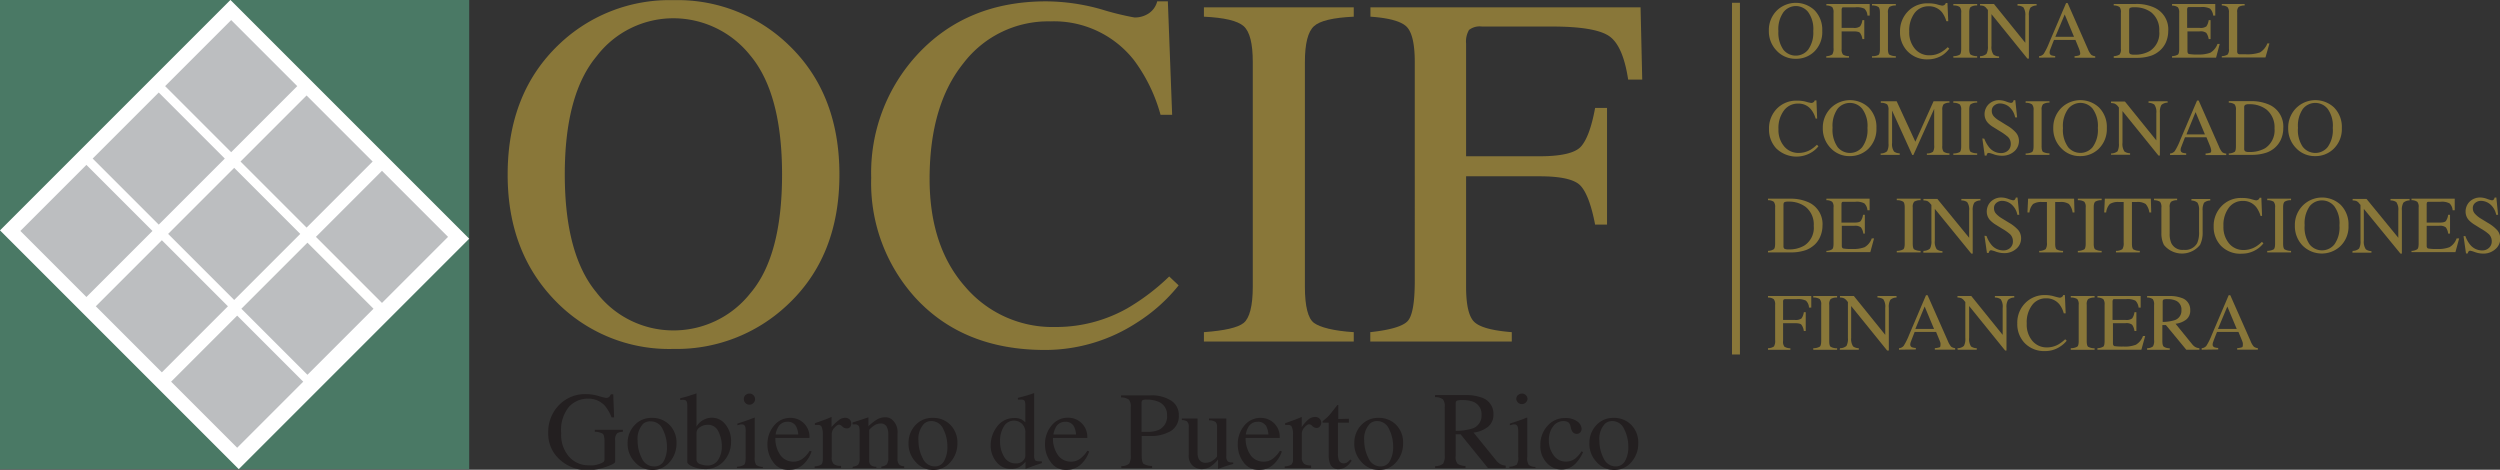 <svg xmlns="http://www.w3.org/2000/svg" viewBox="0 0 314.68 59.13"><rect x="0" y="0" width="314.68" height="59.13" fill="#333333" stroke="none"/><defs><style>.cls-1{fill:#897739;}.cls-2{fill:#231f20;}.cls-3{fill:none;stroke:#897739;stroke-miterlimit:10;}.cls-4{fill:#4a7965;}.cls-5{fill:#fff;}.cls-6{fill:#bcbec0;}</style></defs><g id="Layer_2" data-name="Layer 2"><path class="cls-1" d="M72.77,7.72A20.12,20.12,0,0,1,87.24,2.1a20.1,20.1,0,0,1,14.5,5.65q6.38,6.12,6.38,16.3,0,10.34-6.6,16.46A20.29,20.29,0,0,1,87.24,46a19.92,19.92,0,0,1-14.88-6.06q-6-6.16-6-15.86Q66.35,13.87,72.77,7.72Zm4.76,31.16a12.17,12.17,0,0,0,9.72,4.79A12.31,12.31,0,0,0,96.9,39q4-4.68,4-14.95T96.85,9a12.38,12.38,0,0,0-9.6-4.62,12.15,12.15,0,0,0-9.7,4.79q-4,4.8-4,14.86T77.53,38.88Z" transform="translate(-2.46 -2.08)"/><path class="cls-1" d="M141.17,3.28a35.25,35.25,0,0,0,4.08,1A3.15,3.15,0,0,0,147,3.8a2.57,2.57,0,0,0,1.12-1.55h1.34L150,16.53h-1.46a20.6,20.6,0,0,0-3.33-6.86,12.81,12.81,0,0,0-10.55-4.9,13.41,13.41,0,0,0-10.94,5.28q-4.24,5.27-4.25,14.53,0,8.51,4.47,13.58a14.42,14.42,0,0,0,11.31,5.08,18.23,18.23,0,0,0,9.12-2.36,27.39,27.39,0,0,0,5.26-4L150.82,38a21.35,21.35,0,0,1-5.26,4.69A21.16,21.16,0,0,1,134,46.13q-10.27,0-16.31-6.56a21.48,21.48,0,0,1-5.57-15.12A21.93,21.93,0,0,1,118,8.87q6.18-6.61,16.12-6.62A25.82,25.82,0,0,1,141.17,3.28Z" transform="translate(-2.46 -2.08)"/><path class="cls-1" d="M154,43.89c2.59-.19,4.27-.57,5-1.16s1.15-2.1,1.15-4.55V9.89c0-2.34-.38-3.84-1.15-4.52s-2.45-1.07-5-1.19V3h18.86V4.18q-3.9.18-5,1.19c-.76.68-1.15,2.18-1.15,4.52V38.18c0,2.45.39,4,1.15,4.55s2.45,1,5,1.16v1.18H154Z" transform="translate(-2.46 -2.08)"/><path class="cls-1" d="M174.94,43.89q3.76-.41,4.69-1.38c.61-.64.91-2.34.91-5.08V9.89c0-2.26-.34-3.73-1-4.42s-2.21-1.13-4.58-1.29V3h34l.21,9.1h-1.77q-.66-4.36-2.46-5.52t-7.13-1.16H189a2.19,2.19,0,0,0-1.63.43A2.85,2.85,0,0,0,187,7.56V21.75h9.24q4.08,0,5.2-1.2c.74-.81,1.35-2.43,1.8-4.88h1.5V30.35h-1.5c-.47-2.46-1.09-4.09-1.83-4.89s-2.47-1.19-5.17-1.19H187V38.18c0,2.32.35,3.81,1.07,4.46s2.28,1.06,4.68,1.25v1.18H174.94Z" transform="translate(-2.46 -2.08)"/><path class="cls-1" d="M226.18,3.34a3.45,3.45,0,0,1,4.65,0,3.49,3.49,0,0,1,1,2.62A3.43,3.43,0,0,1,230.8,8.6a3.26,3.26,0,0,1-2.3.88,3.2,3.2,0,0,1-2.39-1,3.51,3.51,0,0,1-1-2.55A3.45,3.45,0,0,1,226.18,3.34Zm.76,5a2,2,0,0,0,3.11,0A3.64,3.64,0,0,0,230.7,6a3.64,3.64,0,0,0-.65-2.41,2,2,0,0,0-1.55-.75,2,2,0,0,0-1.55.77A3.69,3.69,0,0,0,226.31,6,3.72,3.72,0,0,0,226.94,8.34Z" transform="translate(-2.46 -2.08)"/><path class="cls-1" d="M232.35,9.15a1.42,1.42,0,0,0,.75-.22,1.39,1.39,0,0,0,.15-.82V3.69a1.07,1.07,0,0,0-.16-.71,1.27,1.27,0,0,0-.74-.21V2.58h5.45l0,1.46h-.28a1.26,1.26,0,0,0-.4-.88A2.25,2.25,0,0,0,236,3h-1.41c-.14,0-.22,0-.26.07a.45.45,0,0,0-.06.27V5.59h1.48a1.22,1.22,0,0,0,.84-.19,1.64,1.64,0,0,0,.29-.79h.24V7h-.24a1.62,1.62,0,0,0-.3-.78c-.11-.13-.39-.19-.83-.19h-1.48V8.23a1.07,1.07,0,0,0,.17.72,1.46,1.46,0,0,0,.76.2v.19h-2.87Z" transform="translate(-2.46 -2.08)"/><path class="cls-1" d="M238.09,9.15A1.61,1.61,0,0,0,238.9,9c.13-.09.19-.34.19-.73V3.69c0-.38-.06-.62-.19-.73a1.42,1.42,0,0,0-.81-.19V2.58h3v.19a1.48,1.48,0,0,0-.81.19,1,1,0,0,0-.18.73V8.23c0,.39.06.64.18.73a1.68,1.68,0,0,0,.81.19v.19h-3Z" transform="translate(-2.46 -2.08)"/><path class="cls-1" d="M246.27,2.63a4.92,4.92,0,0,0,.65.16.57.57,0,0,0,.28-.08.48.48,0,0,0,.18-.25h.21l.1,2.29h-.24a3.42,3.42,0,0,0-.53-1.1,2.08,2.08,0,0,0-1.7-.78,2.18,2.18,0,0,0-1.76.84,3.68,3.68,0,0,0-.68,2.34,3.18,3.18,0,0,0,.72,2.18,2.32,2.32,0,0,0,1.82.81,2.84,2.84,0,0,0,1.46-.38,4.25,4.25,0,0,0,.84-.64l.2.18A3.47,3.47,0,0,1,247,9a3.43,3.43,0,0,1-1.86.55,3.36,3.36,0,0,1-2.62-1.06,3.4,3.4,0,0,1-.9-2.42,3.55,3.55,0,0,1,.95-2.51,3.36,3.36,0,0,1,2.59-1.06A4.2,4.2,0,0,1,246.27,2.63Zm-1.18-.17L243.22,5.9Z" transform="translate(-2.46 -2.08)"/><path class="cls-1" d="M248.33,9.15a1.61,1.61,0,0,0,.81-.19c.12-.09.18-.34.18-.73V3.69a1,1,0,0,0-.18-.73,1.42,1.42,0,0,0-.81-.19V2.58h3v.19a1.42,1.42,0,0,0-.81.19c-.13.11-.19.35-.19.73V8.23c0,.39.06.64.19.73a1.61,1.61,0,0,0,.81.19v.19h-3Z" transform="translate(-2.46 -2.08)"/><path class="cls-1" d="M251.69,9.15a1.24,1.24,0,0,0,.81-.29,1.87,1.87,0,0,0,.18-1V3.33l-.14-.16a1,1,0,0,0-.38-.33,1.61,1.61,0,0,0-.47-.07V2.58h1.75l3.95,4.89V4.07A1.67,1.67,0,0,0,257.14,3a1.26,1.26,0,0,0-.73-.21V2.58h2.4v.19a1.19,1.19,0,0,0-.78.28,1.78,1.78,0,0,0-.19,1V9.46h-.18l-4.53-5.6v4a1.67,1.67,0,0,0,.25,1.09,1.2,1.2,0,0,0,.71.23v.19h-2.4Z" transform="translate(-2.46 -2.08)"/><path class="cls-1" d="M259.12,9.34V9.15a.83.83,0,0,0,.59-.3,8.4,8.4,0,0,0,.68-1.38l2.13-5h.2l2.55,5.79a2.49,2.49,0,0,0,.41.71,1,1,0,0,0,.51.19v.19h-2.6V9.15a2.37,2.37,0,0,0,.58-.1.28.28,0,0,0,.13-.28,1.38,1.38,0,0,0-.05-.26,3.84,3.84,0,0,0-.14-.4l-.41-1H261c-.27.67-.42,1.07-.48,1.22a1.12,1.12,0,0,0-.07.35.37.37,0,0,0,.21.36,1.62,1.62,0,0,0,.49.09v.19Zm4.4-2.63L262.35,3.9l-1.18,2.81Z" transform="translate(-2.46 -2.08)"/><path class="cls-1" d="M268.52,9.15a1.57,1.57,0,0,0,.73-.2,1,1,0,0,0,.17-.72V3.69a1.06,1.06,0,0,0-.16-.72,1.28,1.28,0,0,0-.74-.2V2.58h2.76a5.4,5.4,0,0,1,2.36.46A3,3,0,0,1,275.38,6a3.6,3.6,0,0,1-.31,1.45,3,3,0,0,1-.95,1.16,3.24,3.24,0,0,1-.83.46,5.62,5.62,0,0,1-1.92.29h-2.85Zm2.06-.27a1.1,1.1,0,0,0,.51.08,3.66,3.66,0,0,0,2-.48A2.66,2.66,0,0,0,274.25,6a2.84,2.84,0,0,0-1-2.36A3.44,3.44,0,0,0,271.05,3a1,1,0,0,0-.47.07q-.12.07-.12.33v5.2A.38.38,0,0,0,270.58,8.88Z" transform="translate(-2.46 -2.08)"/><path class="cls-1" d="M275.86,9.15a1.62,1.62,0,0,0,.74-.2c.11-.1.16-.34.16-.72V3.69A1.07,1.07,0,0,0,276.6,3a1.27,1.27,0,0,0-.74-.21V2.58h5.44l0,1.46h-.26a1.47,1.47,0,0,0-.39-.87,2.21,2.21,0,0,0-1.16-.2h-1.4c-.15,0-.24,0-.27.07a.45.45,0,0,0-.06.27V5.59h1.58a1.22,1.22,0,0,0,.84-.19,1.75,1.75,0,0,0,.29-.79h.24V7h-.24a1.73,1.73,0,0,0-.3-.78,1.2,1.2,0,0,0-.83-.19H277.8V8.52c0,.21.07.33.2.36a5.86,5.86,0,0,0,1.15.06,4,4,0,0,0,1.54-.23,2.11,2.11,0,0,0,.89-1.1h.28l-.46,1.73h-5.54Z" transform="translate(-2.46 -2.08)"/><path class="cls-1" d="M282.12,9.15a1.57,1.57,0,0,0,.73-.2,1,1,0,0,0,.17-.72V3.69a1.06,1.06,0,0,0-.17-.71,1.23,1.23,0,0,0-.73-.21V2.58H285v.19a1.44,1.44,0,0,0-.75.18.86.86,0,0,0-.19.67v4.9a.5.5,0,0,0,.05.27.29.29,0,0,0,.25.12l.25,0h.48a4.94,4.94,0,0,0,1.84-.23,2.34,2.34,0,0,0,.93-1.14h.26l-.5,1.77h-5.5Z" transform="translate(-2.46 -2.08)"/><path class="cls-1" d="M229.77,14.88a4.85,4.85,0,0,0,.66.16.45.45,0,0,0,.27-.08.37.37,0,0,0,.18-.24h.22l.09,2.29H231a3.32,3.32,0,0,0-.54-1.1,2,2,0,0,0-1.69-.79A2.15,2.15,0,0,0,227,16a3.63,3.63,0,0,0-.68,2.33,3.17,3.17,0,0,0,.72,2.18,2.31,2.31,0,0,0,1.81.82,3,3,0,0,0,1.47-.38,4.67,4.67,0,0,0,.84-.65l.19.19a3.2,3.2,0,0,1-.84.75,3.65,3.65,0,0,1-4.49-.5,3.48,3.48,0,0,1-.89-2.43,3.52,3.52,0,0,1,.94-2.5,3.39,3.39,0,0,1,2.59-1.06A4.18,4.18,0,0,1,229.77,14.88Zm-1.17-.16-1.88,3.43Z" transform="translate(-2.46 -2.08)"/><path class="cls-1" d="M233,15.59a3.44,3.44,0,0,1,4.65,0,3.47,3.47,0,0,1,1,2.62,3.46,3.46,0,0,1-1.06,2.64,3.3,3.3,0,0,1-2.3.88,3.2,3.2,0,0,1-2.39-1,3.5,3.5,0,0,1-1-2.54A3.47,3.47,0,0,1,233,15.59Zm.76,5a2,2,0,0,0,3.11,0,3.64,3.64,0,0,0,.65-2.4,3.61,3.61,0,0,0-.66-2.42,2,2,0,0,0-3.1,0,3.73,3.73,0,0,0-.63,2.39A3.74,3.74,0,0,0,233.77,20.6Z" transform="translate(-2.46 -2.08)"/><path class="cls-1" d="M239.18,21.4a1.25,1.25,0,0,0,.81-.28,1.9,1.9,0,0,0,.18-1V15.94a1.07,1.07,0,0,0-.17-.72,1.36,1.36,0,0,0-.8-.2v-.19h2l2.35,5.09,2.29-5.09h2V15a1.27,1.27,0,0,0-.74.21,1.13,1.13,0,0,0-.16.71v4.54a1.09,1.09,0,0,0,.16.71,1.27,1.27,0,0,0,.74.21v.19H245V21.4a1.27,1.27,0,0,0,.77-.22,1.44,1.44,0,0,0,.15-.82V15.78l-2.62,5.81h-.14L240.62,16v4.07a1.63,1.63,0,0,0,.25,1.09,1.21,1.21,0,0,0,.71.22v.19h-2.4Z" transform="translate(-2.46 -2.08)"/><path class="cls-1" d="M248.33,21.4a1.76,1.76,0,0,0,.81-.18c.12-.1.18-.34.18-.74V15.94a1,1,0,0,0-.18-.72,1.4,1.4,0,0,0-.81-.2v-.19h3V15a1.4,1.4,0,0,0-.81.2c-.13.1-.19.35-.19.72v4.54c0,.4.06.64.19.74a1.76,1.76,0,0,0,.81.18v.19h-3Z" transform="translate(-2.46 -2.08)"/><path class="cls-1" d="M252.23,19.54a4,4,0,0,0,.61,1.09,1.91,1.91,0,0,0,1.51.72,1.29,1.29,0,0,0,.85-.31,1.1,1.1,0,0,0,.36-.87,1.18,1.18,0,0,0-.36-.86,6.9,6.9,0,0,0-1-.71l-.87-.54a2.88,2.88,0,0,1-.63-.5,1.59,1.59,0,0,1-.44-1.07,1.77,1.77,0,0,1,.52-1.29,1.85,1.85,0,0,1,1.36-.51,2.71,2.71,0,0,1,.84.17,2.89,2.89,0,0,0,.57.17.33.33,0,0,0,.26-.09.53.53,0,0,0,.11-.25h.21l.23,2.17h-.25a2.31,2.31,0,0,0-.8-1.37,1.89,1.89,0,0,0-1.09-.39,1.15,1.15,0,0,0-.73.25.83.83,0,0,0-.32.69,1,1,0,0,0,.24.67,2.92,2.92,0,0,0,.75.59l.9.56a4.49,4.49,0,0,1,1.18.95,1.63,1.63,0,0,1,.35,1,1.74,1.74,0,0,1-.61,1.34,2.25,2.25,0,0,1-1.55.53,3,3,0,0,1-1-.17,3.88,3.88,0,0,0-.6-.18c-.12,0-.2,0-.24.11a.63.63,0,0,0-.08.23h-.23l-.3-2.17Z" transform="translate(-2.46 -2.08)"/><path class="cls-1" d="M257.43,21.4a1.76,1.76,0,0,0,.81-.18c.12-.1.19-.34.19-.74V15.94a1,1,0,0,0-.19-.72,1.4,1.4,0,0,0-.81-.2v-.19h3V15a1.4,1.4,0,0,0-.81.2,1,1,0,0,0-.18.72v4.54c0,.4.06.64.18.74a1.76,1.76,0,0,0,.81.18v.19h-3Z" transform="translate(-2.46 -2.08)"/><path class="cls-1" d="M262,15.59a3.44,3.44,0,0,1,4.65,0,3.47,3.47,0,0,1,1,2.62,3.46,3.46,0,0,1-1.06,2.64,3.3,3.3,0,0,1-2.3.88,3.17,3.17,0,0,1-2.38-1,3.47,3.47,0,0,1-1-2.54A3.47,3.47,0,0,1,262,15.59Zm.77,5a2,2,0,0,0,3.1,0,3.64,3.64,0,0,0,.65-2.4,3.67,3.67,0,0,0-.65-2.42,2,2,0,0,0-1.54-.74,2,2,0,0,0-1.56.77,3.67,3.67,0,0,0-.64,2.39A3.68,3.68,0,0,0,262.78,20.6Z" transform="translate(-2.46 -2.08)"/><path class="cls-1" d="M268.18,21.4a1.31,1.31,0,0,0,.82-.28,2,2,0,0,0,.17-1v-4.5l-.13-.17a1.21,1.21,0,0,0-.39-.32,1.55,1.55,0,0,0-.47-.08v-.19h1.75l3.95,4.89V16.33a1.61,1.61,0,0,0-.25-1.09,1.32,1.32,0,0,0-.73-.22v-.19h2.4V15a1.19,1.19,0,0,0-.78.29,1.76,1.76,0,0,0-.19,1v5.37h-.18l-4.53-5.6v4a1.69,1.69,0,0,0,.25,1.09,1.24,1.24,0,0,0,.71.22v.19h-2.4Z" transform="translate(-2.46 -2.08)"/><path class="cls-1" d="M275.61,21.59V21.4a.83.83,0,0,0,.59-.3,7.72,7.72,0,0,0,.68-1.37l2.13-5h.2l2.55,5.78a2.6,2.6,0,0,0,.41.72.94.94,0,0,0,.51.18v.19h-2.6V21.4a2,2,0,0,0,.58-.1c.09,0,.13-.13.13-.28a1.54,1.54,0,0,0-.05-.26,2.75,2.75,0,0,0-.14-.4l-.41-1h-2.7c-.26.67-.42,1.08-.47,1.22a1,1,0,0,0-.08.36.35.35,0,0,0,.21.35,1.7,1.7,0,0,0,.49.09v.19ZM280,19l-1.18-2.81L277.67,19Z" transform="translate(-2.46 -2.08)"/><path class="cls-1" d="M283,21.4a1.53,1.53,0,0,0,.73-.2c.12-.09.17-.33.17-.72V15.94a1.08,1.08,0,0,0-.16-.72A1.34,1.34,0,0,0,283,15v-.19h2.76a5.55,5.55,0,0,1,2.36.46,3,3,0,0,1,1.74,2.94,3.48,3.48,0,0,1-.31,1.46,3,3,0,0,1-.94,1.16,3.22,3.22,0,0,1-.83.45,5.73,5.73,0,0,1-1.93.29H283Zm2.07-.27a1,1,0,0,0,.5.08,3.82,3.82,0,0,0,2-.47,2.7,2.7,0,0,0,1.19-2.49,2.88,2.88,0,0,0-1-2.37,3.45,3.45,0,0,0-2.23-.68.94.94,0,0,0-.46.08.37.37,0,0,0-.13.33V20.8A.37.37,0,0,0,285.08,21.13Z" transform="translate(-2.46 -2.08)"/><path class="cls-1" d="M291.58,15.59a3.44,3.44,0,0,1,4.65,0,3.47,3.47,0,0,1,1,2.62,3.44,3.44,0,0,1-1.07,2.64,3.26,3.26,0,0,1-2.29.88,3.2,3.2,0,0,1-2.39-1,3.5,3.5,0,0,1-1-2.54A3.47,3.47,0,0,1,291.58,15.59Zm.76,5a2,2,0,0,0,3.11,0,3.65,3.65,0,0,0,.64-2.4,3.61,3.61,0,0,0-.65-2.42,2,2,0,0,0-3.1,0,3.73,3.73,0,0,0-.63,2.39A3.74,3.74,0,0,0,292.34,20.6Z" transform="translate(-2.46 -2.08)"/><path class="cls-1" d="M225,33.66a1.43,1.43,0,0,0,.73-.21c.11-.09.17-.33.17-.71V28.2a1.05,1.05,0,0,0-.17-.72,1.22,1.22,0,0,0-.73-.2v-.19h2.76a5.43,5.43,0,0,1,2.36.46,3,3,0,0,1,1.74,2.94,3.45,3.45,0,0,1-.32,1.45,2.85,2.85,0,0,1-.94,1.16,3.24,3.24,0,0,1-.83.46,5.64,5.64,0,0,1-1.93.29H225Zm2.06-.27a1.1,1.1,0,0,0,.51.08,3.66,3.66,0,0,0,2-.48,2.66,2.66,0,0,0,1.19-2.49,2.83,2.83,0,0,0-1-2.36,3.44,3.44,0,0,0-2.22-.68,1,1,0,0,0-.47.07q-.12.07-.12.33v5.2A.39.39,0,0,0,227.07,33.39Z" transform="translate(-2.46 -2.08)"/><path class="cls-1" d="M232.35,33.66a1.4,1.4,0,0,0,.73-.21c.12-.09.17-.33.17-.71V28.2a1,1,0,0,0-.16-.71,1.2,1.2,0,0,0-.74-.21v-.19h5.44l0,1.46h-.27a1.36,1.36,0,0,0-.39-.87,2,2,0,0,0-1.15-.2h-1.4c-.15,0-.24,0-.28.07a.56.56,0,0,0-.05.27V30.1h1.58c.44,0,.72-.06.83-.19a1.63,1.63,0,0,0,.3-.79h.23v2.36H237a1.68,1.68,0,0,0-.3-.78,1.19,1.19,0,0,0-.83-.2h-1.58V33c0,.21.07.32.19.36a6.07,6.07,0,0,0,1.16.06,3.89,3.89,0,0,0,1.53-.23,2.07,2.07,0,0,0,.89-1.1h.29l-.47,1.73h-5.53Z" transform="translate(-2.46 -2.08)"/><path class="cls-1" d="M241.21,33.66a1.73,1.73,0,0,0,.81-.19c.13-.09.19-.34.19-.73V28.2c0-.38-.06-.62-.19-.73a1.42,1.42,0,0,0-.81-.19v-.19h3v.19a1.45,1.45,0,0,0-.81.19,1,1,0,0,0-.18.73v4.54c0,.39.06.64.18.73a1.77,1.77,0,0,0,.81.19v.19h-3Z" transform="translate(-2.46 -2.08)"/><path class="cls-1" d="M244.57,33.66a1.28,1.28,0,0,0,.82-.29,1.87,1.87,0,0,0,.18-1v-4.5l-.14-.16a1.06,1.06,0,0,0-.39-.33,1.61,1.61,0,0,0-.47-.07v-.19h1.75l4,4.89v-3.4a1.61,1.61,0,0,0-.25-1.09,1.23,1.23,0,0,0-.73-.21v-.19h2.4v.19a1.14,1.14,0,0,0-.77.28,1.74,1.74,0,0,0-.2,1V34h-.18L246,28.37v4a1.69,1.69,0,0,0,.24,1.09,1.27,1.27,0,0,0,.72.23v.19h-2.41Z" transform="translate(-2.46 -2.08)"/><path class="cls-1" d="M252.51,31.79a3.65,3.65,0,0,0,.61,1.1,1.91,1.91,0,0,0,1.51.71,1.24,1.24,0,0,0,.85-.31,1.1,1.1,0,0,0,.35-.86,1.22,1.22,0,0,0-.36-.87,6,6,0,0,0-1-.7l-.87-.54a3.47,3.47,0,0,1-.63-.51,1.56,1.56,0,0,1-.43-1.07,1.74,1.74,0,0,1,.51-1.28,1.88,1.88,0,0,1,1.37-.52,2.54,2.54,0,0,1,.84.18,4.07,4.07,0,0,0,.56.17.3.3,0,0,0,.26-.09.7.7,0,0,0,.12-.26h.21l.22,2.18h-.24a2.29,2.29,0,0,0-.81-1.37,1.87,1.87,0,0,0-1.09-.39,1.12,1.12,0,0,0-.73.25.81.81,0,0,0-.31.68,1,1,0,0,0,.24.67,3.28,3.28,0,0,0,.74.6l.9.55a4.79,4.79,0,0,1,1.19.95,1.63,1.63,0,0,1,.34,1,1.7,1.7,0,0,1-.61,1.34,2.23,2.23,0,0,1-1.55.54,3.06,3.06,0,0,1-1-.18,3.61,3.61,0,0,0-.59-.18.25.25,0,0,0-.24.11.92.92,0,0,0-.09.23h-.22l-.31-2.17Z" transform="translate(-2.46 -2.08)"/><path class="cls-1" d="M257.74,27.09h5.79l.05,1.73h-.24a2,2,0,0,0-.46-1.06,1.83,1.83,0,0,0-1.17-.25h-.56v5.23c0,.39.06.64.18.73a1.73,1.73,0,0,0,.81.19v.19h-3v-.19a1.48,1.48,0,0,0,.81-.22,1.37,1.37,0,0,0,.16-.82V27.51h-.58a1.91,1.91,0,0,0-1.16.25,1.81,1.81,0,0,0-.46,1.06h-.25Z" transform="translate(-2.46 -2.08)"/><path class="cls-1" d="M264,33.66a1.77,1.77,0,0,0,.81-.19c.12-.09.18-.34.18-.73V28.2a1,1,0,0,0-.18-.73,1.45,1.45,0,0,0-.81-.19v-.19h3v.19a1.42,1.42,0,0,0-.81.19c-.13.11-.19.35-.19.73v4.54c0,.39.06.64.19.73a1.73,1.73,0,0,0,.81.19v.19h-3Z" transform="translate(-2.46 -2.08)"/><path class="cls-1" d="M267.4,27.09h5.79l.05,1.73H273a2,2,0,0,0-.46-1.06,1.83,1.83,0,0,0-1.17-.25h-.56v5.23c0,.39.06.64.18.73a1.73,1.73,0,0,0,.81.19v.19h-3v-.19a1.48,1.48,0,0,0,.81-.22,1.37,1.37,0,0,0,.16-.82V27.51h-.58a1.91,1.91,0,0,0-1.16.25,1.81,1.81,0,0,0-.46,1.06h-.25Z" transform="translate(-2.46 -2.08)"/><path class="cls-1" d="M276.5,27.09v.19a1.38,1.38,0,0,0-.77.2,1,1,0,0,0-.17.72v3.26a2.8,2.8,0,0,0,.22,1.25,1.56,1.56,0,0,0,1.55.82,1.72,1.72,0,0,0,1.69-.84,3.28,3.28,0,0,0,.24-1.44V28.59a1.72,1.72,0,0,0-.2-1,1.2,1.2,0,0,0-.76-.27v-.19h2.37v.19a1.2,1.2,0,0,0-.78.28,1.87,1.87,0,0,0-.18,1v2.66a3.45,3.45,0,0,1-.33,1.65,2.92,2.92,0,0,1-4.54,0,3.15,3.15,0,0,1-.32-1.52V28.2a1.05,1.05,0,0,0-.17-.72,1.46,1.46,0,0,0-.76-.2v-.19Z" transform="translate(-2.46 -2.08)"/><path class="cls-1" d="M285.77,27.13a6,6,0,0,0,.66.17.5.5,0,0,0,.27-.08.39.39,0,0,0,.18-.25h.22l.09,2.29H287a3.42,3.42,0,0,0-.54-1.1,2.06,2.06,0,0,0-1.69-.79,2.15,2.15,0,0,0-1.76.85,3.63,3.63,0,0,0-.68,2.33,3.19,3.19,0,0,0,.72,2.19,2.32,2.32,0,0,0,1.82.81,3,3,0,0,0,1.46-.38,4,4,0,0,0,.84-.65l.19.19a3.25,3.25,0,0,1-.84.76,3.45,3.45,0,0,1-1.87.54A3.38,3.38,0,0,1,282,33a3.41,3.41,0,0,1-.9-2.43,3.54,3.54,0,0,1,.95-2.5A3.36,3.36,0,0,1,284.63,27,4.18,4.18,0,0,1,285.77,27.13ZM284.6,27l-1.88,3.44Z" transform="translate(-2.46 -2.08)"/><path class="cls-1" d="M287.84,33.66a1.81,1.81,0,0,0,.81-.19c.12-.09.18-.34.18-.73V28.2a1,1,0,0,0-.18-.73,1.48,1.48,0,0,0-.81-.19v-.19h3v.19a1.42,1.42,0,0,0-.81.19c-.13.11-.19.35-.19.73v4.54c0,.39.06.64.19.73a1.73,1.73,0,0,0,.81.19v.19h-3Z" transform="translate(-2.46 -2.08)"/><path class="cls-1" d="M292.42,27.85a3.43,3.43,0,0,1,4.65,0,3.48,3.48,0,0,1,1,2.62A3.4,3.4,0,0,1,297,33.11a3.42,3.42,0,0,1-4.68-.09,3.51,3.51,0,0,1-1-2.55A3.45,3.45,0,0,1,292.42,27.85Zm.76,5a2,2,0,0,0,3.11,0,3.65,3.65,0,0,0,.64-2.4,3.58,3.58,0,0,0-.65-2.41,2,2,0,0,0-3.1,0,3.75,3.75,0,0,0-.63,2.39A3.72,3.72,0,0,0,293.18,32.85Z" transform="translate(-2.46 -2.08)"/><path class="cls-1" d="M298.59,33.66a1.24,1.24,0,0,0,.81-.29,1.87,1.87,0,0,0,.18-1v-4.5l-.14-.16a1,1,0,0,0-.38-.33,1.61,1.61,0,0,0-.47-.07v-.19h1.75l4,4.89v-3.4a1.67,1.67,0,0,0-.25-1.09,1.26,1.26,0,0,0-.73-.21v-.19h2.4v.19a1.19,1.19,0,0,0-.78.28,1.76,1.76,0,0,0-.19,1V34h-.18L300,28.37v4a1.67,1.67,0,0,0,.25,1.09,1.23,1.23,0,0,0,.71.23v.19h-2.4Z" transform="translate(-2.46 -2.08)"/><path class="cls-1" d="M306,33.66a1.4,1.4,0,0,0,.73-.21c.11-.09.17-.33.17-.71V28.2a1,1,0,0,0-.16-.71,1.2,1.2,0,0,0-.74-.21v-.19h5.44l0,1.46h-.26a1.36,1.36,0,0,0-.39-.87,2,2,0,0,0-1.15-.2h-1.4c-.15,0-.24,0-.28.07a.56.56,0,0,0-.05.27V30.1h1.58c.44,0,.71-.06.83-.19a1.64,1.64,0,0,0,.29-.79h.24v2.36h-.24a1.59,1.59,0,0,0-.29-.78,1.19,1.19,0,0,0-.83-.2h-1.58V33c0,.21.06.32.19.36a6.07,6.07,0,0,0,1.16.06,3.89,3.89,0,0,0,1.53-.23,2.07,2.07,0,0,0,.89-1.1H312l-.47,1.73H306Z" transform="translate(-2.46 -2.08)"/><path class="cls-1" d="M312.78,31.79a3.45,3.45,0,0,0,.61,1.1,1.91,1.91,0,0,0,1.51.71,1.2,1.2,0,0,0,.84-.31,1.07,1.07,0,0,0,.36-.86,1.22,1.22,0,0,0-.36-.87,6,6,0,0,0-1-.7l-.87-.54a3.47,3.47,0,0,1-.63-.51,1.56,1.56,0,0,1-.43-1.07,1.74,1.74,0,0,1,.51-1.28,1.88,1.88,0,0,1,1.37-.52,2.54,2.54,0,0,1,.84.18,4.07,4.07,0,0,0,.56.17.3.3,0,0,0,.26-.09.7.7,0,0,0,.12-.26h.21l.22,2.18h-.24a2.29,2.29,0,0,0-.81-1.37,1.87,1.87,0,0,0-1.09-.39,1.12,1.12,0,0,0-.73.25.81.81,0,0,0-.31.68A1,1,0,0,0,314,29a3.28,3.28,0,0,0,.74.6l.9.55a4.79,4.79,0,0,1,1.19.95,1.63,1.63,0,0,1,.34,1,1.7,1.7,0,0,1-.61,1.34A2.23,2.23,0,0,1,315,34a3.06,3.06,0,0,1-1-.18,3.61,3.61,0,0,0-.59-.18.25.25,0,0,0-.24.11.65.65,0,0,0-.09.23h-.22l-.31-2.17Z" transform="translate(-2.46 -2.08)"/><path class="cls-1" d="M225,45.91a1.37,1.37,0,0,0,.75-.22,1.39,1.39,0,0,0,.15-.82V40.45a1.06,1.06,0,0,0-.17-.71,1.23,1.23,0,0,0-.73-.21v-.19h5.45l0,1.46h-.29a1.25,1.25,0,0,0-.39-.88,2.32,2.32,0,0,0-1.15-.19h-1.4a.37.37,0,0,0-.26.07.46.46,0,0,0-.06.28v2.27h1.48a1.22,1.22,0,0,0,.84-.19,1.75,1.75,0,0,0,.29-.78h.24v2.36h-.24a1.73,1.73,0,0,0-.3-.79c-.12-.13-.39-.19-.83-.19H226.9V45a1,1,0,0,0,.17.72,1.44,1.44,0,0,0,.75.2v.19H225Z" transform="translate(-2.46 -2.08)"/><path class="cls-1" d="M230.7,45.91a1.61,1.61,0,0,0,.81-.19c.12-.09.19-.33.19-.73V40.45a1,1,0,0,0-.19-.73,1.51,1.51,0,0,0-.81-.19v-.19h3v.19a1.51,1.51,0,0,0-.81.19,1,1,0,0,0-.18.73V45c0,.4.06.64.18.73a1.61,1.61,0,0,0,.81.19v.19h-3Z" transform="translate(-2.46 -2.08)"/><path class="cls-1" d="M234.06,45.91a1.22,1.22,0,0,0,.82-.29,1.87,1.87,0,0,0,.18-1V40.1l-.14-.17a1.08,1.08,0,0,0-.39-.32,1.29,1.29,0,0,0-.47-.08v-.19h1.75l3.95,4.89V40.84a1.65,1.65,0,0,0-.25-1.1,1.4,1.4,0,0,0-.73-.21v-.19h2.4v.19a1.19,1.19,0,0,0-.78.29,1.74,1.74,0,0,0-.19,1v5.38H240l-4.53-5.6v4a1.69,1.69,0,0,0,.25,1.09,1.27,1.27,0,0,0,.71.22v.19h-2.4Z" transform="translate(-2.46 -2.08)"/><path class="cls-1" d="M241.49,46.1v-.19a.83.83,0,0,0,.59-.3,8.13,8.13,0,0,0,.68-1.37l2.13-5h.2L247.64,45a2.58,2.58,0,0,0,.41.71.94.94,0,0,0,.51.19v.19H246v-.19a2.37,2.37,0,0,0,.58-.1c.09,0,.13-.13.13-.28a1.54,1.54,0,0,0,0-.26,2.4,2.4,0,0,0-.14-.4l-.41-1h-2.7c-.26.67-.42,1.08-.47,1.22a1,1,0,0,0-.08.35.36.36,0,0,0,.21.36,1.7,1.7,0,0,0,.49.09v.19Zm4.41-2.62-1.18-2.82-1.17,2.82Z" transform="translate(-2.46 -2.08)"/><path class="cls-1" d="M248.85,45.91a1.19,1.19,0,0,0,.81-.29,1.87,1.87,0,0,0,.18-1V40.1l-.14-.17a1.07,1.07,0,0,0-.38-.32,1.38,1.38,0,0,0-.47-.08v-.19h1.74l3.95,4.89V40.84a1.65,1.65,0,0,0-.25-1.1,1.4,1.4,0,0,0-.73-.21v-.19H256v.19a1.19,1.19,0,0,0-.78.29,1.72,1.72,0,0,0-.2,1v5.38h-.17l-4.53-5.6v4a1.7,1.7,0,0,0,.24,1.09,1.28,1.28,0,0,0,.72.22v.19h-2.4Z" transform="translate(-2.46 -2.08)"/><path class="cls-1" d="M261.05,39.39a5.37,5.37,0,0,0,.65.16.48.48,0,0,0,.28-.08.4.4,0,0,0,.18-.25h.21l.1,2.3h-.24a3.19,3.19,0,0,0-.53-1.11,2.08,2.08,0,0,0-1.7-.78,2.13,2.13,0,0,0-1.75.85,3.57,3.57,0,0,0-.68,2.33,3.16,3.16,0,0,0,.71,2.18,2.34,2.34,0,0,0,1.82.82,2.92,2.92,0,0,0,1.46-.38,4.7,4.7,0,0,0,.85-.65l.19.19a3.44,3.44,0,0,1-.85.75,3.34,3.34,0,0,1-1.86.55,3.4,3.4,0,0,1-2.62-1.05,3.44,3.44,0,0,1-.89-2.43,3.5,3.5,0,0,1,.94-2.5,3.39,3.39,0,0,1,2.59-1.07A4.2,4.2,0,0,1,261.05,39.39Zm-1.18-.17L258,42.66Z" transform="translate(-2.46 -2.08)"/><path class="cls-1" d="M263.11,45.91a1.61,1.61,0,0,0,.81-.19c.13-.09.19-.33.19-.73V40.45a1,1,0,0,0-.19-.73,1.51,1.51,0,0,0-.81-.19v-.19h3v.19a1.57,1.57,0,0,0-.81.19,1,1,0,0,0-.18.73V45c0,.4.06.64.18.73a1.68,1.68,0,0,0,.81.19v.19h-3Z" transform="translate(-2.46 -2.08)"/><path class="cls-1" d="M266.47,45.91a1.62,1.62,0,0,0,.74-.2c.11-.1.16-.33.16-.72V40.45a1.07,1.07,0,0,0-.16-.71,1.27,1.27,0,0,0-.74-.21v-.19h5.44l0,1.46h-.26a1.47,1.47,0,0,0-.39-.87,2.21,2.21,0,0,0-1.16-.2h-1.4c-.15,0-.24,0-.27.07a.46.46,0,0,0-.06.28v2.27H270a1.22,1.22,0,0,0,.84-.19,1.75,1.75,0,0,0,.29-.78h.24v2.36h-.24a1.73,1.73,0,0,0-.3-.79,1.2,1.2,0,0,0-.83-.19h-1.58v2.53c0,.2.07.32.2.36a7.46,7.46,0,0,0,1.15.05,3.77,3.77,0,0,0,1.54-.23,2.07,2.07,0,0,0,.89-1.1h.28L272,46.1h-5.54Z" transform="translate(-2.46 -2.08)"/><path class="cls-1" d="M272.72,45.91a1.17,1.17,0,0,0,.74-.23,1.4,1.4,0,0,0,.14-.81V40.45a1.08,1.08,0,0,0-.16-.71,1.22,1.22,0,0,0-.72-.21v-.19h2.84a4.12,4.12,0,0,1,1.47.23,1.55,1.55,0,0,1,1.12,1.56,1.42,1.42,0,0,1-.5,1.17,2.68,2.68,0,0,1-1.35.53l2.11,2.6a1.48,1.48,0,0,0,.39.34,1.35,1.35,0,0,0,.5.14v.19h-1.65L275.09,43l-.45,0v2q0,.57.18.72a1.38,1.38,0,0,0,.75.2v.19h-2.85Zm3.5-3.54a1.24,1.24,0,0,0,.82-1.26,1.19,1.19,0,0,0-.73-1.2,2.52,2.52,0,0,0-1-.18,1.32,1.32,0,0,0-.53.06c-.07.05-.1.14-.1.29V42.6A5.17,5.17,0,0,0,276.22,42.37Z" transform="translate(-2.46 -2.08)"/><path class="cls-1" d="M279.59,46.1v-.19a.83.83,0,0,0,.59-.3,8.13,8.13,0,0,0,.68-1.37l2.13-5h.2L285.74,45a2.34,2.34,0,0,0,.41.71.94.94,0,0,0,.51.19v.19h-2.6v-.19a2.37,2.37,0,0,0,.58-.1c.09,0,.13-.13.13-.28a1.54,1.54,0,0,0,0-.26,2.4,2.4,0,0,0-.14-.4l-.41-1h-2.7c-.27.67-.42,1.08-.47,1.22a1,1,0,0,0-.08.35.36.36,0,0,0,.21.36,1.62,1.62,0,0,0,.49.09v.19ZM284,43.48l-1.18-2.82-1.18,2.82Z" transform="translate(-2.46 -2.08)"/><path class="cls-2" d="M77.82,51.93a7.35,7.35,0,0,0,.89.23.59.59,0,0,0,.42-.12.91.91,0,0,0,.22-.33h.3l.11,2.91h-.32a5.29,5.29,0,0,0-.87-1.5,2.8,2.8,0,0,0-2.13-.86,3.2,3.2,0,0,0-2.34,1,4.55,4.55,0,0,0-1,3.32,4.17,4.17,0,0,0,1,3,3.26,3.26,0,0,0,2.49,1.07,4.59,4.59,0,0,0,.59,0,3.5,3.5,0,0,0,.64-.15,1.83,1.83,0,0,0,.61-.28.45.45,0,0,0,.12-.34v-2.2c0-.54-.07-.87-.22-1a1.9,1.9,0,0,0-1-.25v-.25h3.53v.25a1.44,1.44,0,0,0-.69.17,1.09,1.09,0,0,0-.28.89v2.72c0,.16-.4.38-1.19.65a7.14,7.14,0,0,1-2.3.4A5.1,5.1,0,0,1,73,60a4.34,4.34,0,0,1-1.53-3.49,4.79,4.79,0,0,1,1.22-3.3,4.55,4.55,0,0,1,3.57-1.52A5.63,5.63,0,0,1,77.82,51.93Z" transform="translate(-2.46 -2.08)"/><path class="cls-2" d="M82.32,55.61a2.85,2.85,0,0,1,2.2-.93,3,3,0,0,1,2.21.88,3.12,3.12,0,0,1,.88,2.33,3.48,3.48,0,0,1-.85,2.34,2.77,2.77,0,0,1-2.2,1,2.9,2.9,0,0,1-2.2-1,3.31,3.31,0,0,1-.9-2.38A3.22,3.22,0,0,1,82.32,55.61Zm1.08-.17a2.76,2.76,0,0,0-.68,2.12,4.74,4.74,0,0,0,.54,2.23,1.67,1.67,0,0,0,1.52,1A1.31,1.31,0,0,0,86,60.14a3.61,3.61,0,0,0,.41-1.82,4.79,4.79,0,0,0-.53-2.2,1.62,1.62,0,0,0-1.5-1A1.32,1.32,0,0,0,83.4,55.44Z" transform="translate(-2.46 -2.08)"/><path class="cls-2" d="M88.08,52.43V52.2a10.59,10.59,0,0,0,1.39-.39l.66-.21a.19.19,0,0,1,0,.08v4.1a2.07,2.07,0,0,1,.52-.61,2.2,2.2,0,0,1,1.43-.51,2.12,2.12,0,0,1,1.69.84,3.26,3.26,0,0,1,.71,2.17,3.59,3.59,0,0,1-.91,2.45,3.06,3.06,0,0,1-2.4,1,4,4,0,0,1-1.48-.29q-.72-.3-.72-.6V53.12a1.1,1.1,0,0,0-.11-.56c-.07-.11-.24-.16-.5-.16Zm2.57,8.09a2.7,2.7,0,0,0,.81.15,1.55,1.55,0,0,0,1.4-.71,3.12,3.12,0,0,0,.46-1.71,4.13,4.13,0,0,0-.43-1.85,1.42,1.42,0,0,0-1.37-.85,1.7,1.7,0,0,0-.94.29.85.85,0,0,0-.45.74V60A.66.66,0,0,0,90.65,60.52Z" transform="translate(-2.46 -2.08)"/><path class="cls-2" d="M95.22,60.82a1.73,1.73,0,0,0,.91-.25c.13-.12.19-.44.19-1V56.39a2.14,2.14,0,0,0-.06-.61.42.42,0,0,0-.43-.28l-.14,0-.41.11v-.21l.29-.1c.79-.25,1.34-.45,1.65-.58l.24-.08a.44.44,0,0,1,0,.1V59.6a1.63,1.63,0,0,0,.18,1,1.45,1.45,0,0,0,.84.25V61H95.22Zm1.07-9a.72.72,0,0,1,.5-.2.66.66,0,0,1,.5.2.67.67,0,0,1,.21.5.65.65,0,0,1-.21.49.67.67,0,0,1-.5.21.69.69,0,0,1-.5-.21.68.68,0,0,1-.2-.49A.72.72,0,0,1,96.29,51.8Z" transform="translate(-2.46 -2.08)"/><path class="cls-2" d="M103.63,55.34a2.4,2.4,0,0,1,.72,1.86h-4.29a3.57,3.57,0,0,0,.71,2.28,2,2,0,0,0,1.52.71,1.88,1.88,0,0,0,1.19-.37,3.52,3.52,0,0,0,.9-1l.24.08a3.91,3.91,0,0,1-1,1.59,2.56,2.56,0,0,1-1.86.73,2.27,2.27,0,0,1-2-1,3.67,3.67,0,0,1-.7-2.2,3.54,3.54,0,0,1,.81-2.34,2.57,2.57,0,0,1,2.09-1A2.38,2.38,0,0,1,103.63,55.34Zm-3.23.52a2.43,2.43,0,0,0-.31.91h2.85a2.79,2.79,0,0,0-.26-1,1.16,1.16,0,0,0-1.11-.6A1.28,1.28,0,0,0,100.4,55.86Z" transform="translate(-2.46 -2.08)"/><path class="cls-2" d="M105,60.78a1.56,1.56,0,0,0,.82-.22c.14-.1.21-.34.21-.7v-3a2.6,2.6,0,0,0-.13-1,.44.44,0,0,0-.45-.29l-.18,0-.24,0v-.22l.79-.28.56-.2c.22-.09.46-.18.69-.29,0,0,.05,0,.06,0a.5.5,0,0,1,0,.15v1.1A5.37,5.37,0,0,1,108,55a1.29,1.29,0,0,1,.83-.33.82.82,0,0,1,.57.2.7.7,0,0,1,.21.52.66.66,0,0,1-.16.46A.52.52,0,0,1,109,56a.78.78,0,0,1-.51-.23.78.78,0,0,0-.41-.24c-.16,0-.35.13-.58.38a1.2,1.2,0,0,0-.35.79v3a1,1,0,0,0,.27.8,1.36,1.36,0,0,0,.9.21V61H105Z" transform="translate(-2.46 -2.08)"/><path class="cls-2" d="M109.8,60.82a1.24,1.24,0,0,0,.67-.24,1.14,1.14,0,0,0,.19-.8V56.36a1.71,1.71,0,0,0-.08-.61.53.53,0,0,0-.53-.25h-.12l-.16,0v-.24l1.31-.42.63-.21s.05,0,.06,0a.22.22,0,0,1,0,.09v1a7.65,7.65,0,0,1,1-.79,2,2,0,0,1,1.09-.33,1.39,1.39,0,0,1,.84.26,2.07,2.07,0,0,1,.73,1.83v3.14a1.06,1.06,0,0,0,.2.71.86.86,0,0,0,.64.22V61h-2.88v-.19a1.17,1.17,0,0,0,.69-.28,1.37,1.37,0,0,0,.19-.89V56.77a2,2,0,0,0-.21-1,.83.83,0,0,0-.79-.38,1.45,1.45,0,0,0-.81.27,4.22,4.22,0,0,0-.59.51V60a.77.77,0,0,0,.22.65,1.18,1.18,0,0,0,.68.18V61h-3Z" transform="translate(-2.46 -2.08)"/><path class="cls-2" d="M117.67,55.61a2.85,2.85,0,0,1,2.2-.93,3,3,0,0,1,2.22.88,3.16,3.16,0,0,1,.88,2.33,3.49,3.49,0,0,1-.86,2.34,2.76,2.76,0,0,1-2.2,1,2.87,2.87,0,0,1-2.19-1,3.31,3.31,0,0,1-.9-2.38A3.22,3.22,0,0,1,117.67,55.61Zm1.08-.17a2.76,2.76,0,0,0-.68,2.12,4.75,4.75,0,0,0,.55,2.23,1.66,1.66,0,0,0,1.51,1,1.28,1.28,0,0,0,1.17-.69,3.61,3.61,0,0,0,.41-1.82,4.78,4.78,0,0,0-.52-2.2,1.63,1.63,0,0,0-1.51-1A1.32,1.32,0,0,0,118.75,55.44Z" transform="translate(-2.46 -2.08)"/><path class="cls-2" d="M131,54.85a2.62,2.62,0,0,1,.52.39V53.1a1.29,1.29,0,0,0-.09-.57c-.06-.1-.21-.15-.44-.15h-.14l-.27,0v-.22l.55-.14.61-.17.53-.17.36-.13,0,0v.7c0,.26,0,.52,0,.8s0,.54,0,.8v5.51a1.29,1.29,0,0,0,.1.61c.07.12.27.18.58.18h.29v.22l-1,.34-1.06.39,0-.06v-.83a3.26,3.26,0,0,1-.66.59,2.16,2.16,0,0,1-1.14.3,2.26,2.26,0,0,1-1.86-.88,3.17,3.17,0,0,1-.72-2,3.87,3.87,0,0,1,.86-2.52,2.63,2.63,0,0,1,2.09-1A2,2,0,0,1,131,54.85Zm.19,5.25a.87.87,0,0,0,.33-.59V56.62a1.47,1.47,0,0,0-.47-1.24,1.51,1.51,0,0,0-.92-.36,1.48,1.48,0,0,0-1.32.75,3.37,3.37,0,0,0-.47,1.85,3.69,3.69,0,0,0,.5,1.94,1.64,1.64,0,0,0,1.5.85A1.2,1.2,0,0,0,131.22,60.1Z" transform="translate(-2.46 -2.08)"/><path class="cls-2" d="M138.6,55.34a2.4,2.4,0,0,1,.72,1.86H135a3.57,3.57,0,0,0,.71,2.28,2,2,0,0,0,1.52.71,1.88,1.88,0,0,0,1.19-.37,3.52,3.52,0,0,0,.9-1l.24.08a3.91,3.91,0,0,1-1,1.59,2.58,2.58,0,0,1-1.86.73,2.27,2.27,0,0,1-2-1A3.61,3.61,0,0,1,134,58a3.54,3.54,0,0,1,.81-2.34,2.55,2.55,0,0,1,2.09-1A2.38,2.38,0,0,1,138.6,55.34Zm-3.24.52a2.85,2.85,0,0,0-.31.91h2.85a2.62,2.62,0,0,0-.25-1,1.16,1.16,0,0,0-1.11-.6A1.3,1.3,0,0,0,135.36,55.86Z" transform="translate(-2.46 -2.08)"/><path class="cls-2" d="M143.59,60.75a1.51,1.51,0,0,0,1-.31,1.94,1.94,0,0,0,.2-1.09v-6a1.41,1.41,0,0,0-.22-.95,1.61,1.61,0,0,0-1-.29v-.26h3.65a4.57,4.57,0,0,1,2.69.68,2.13,2.13,0,0,1,.93,1.8,2.21,2.21,0,0,1-1,2,4.88,4.88,0,0,1-2.58.63h-1.09v2.51c0,.52.08.85.24,1a2.16,2.16,0,0,0,1.07.26V61h-3.87Zm4.67-8.11a3.79,3.79,0,0,0-1.49-.26.9.9,0,0,0-.52.09.48.48,0,0,0-.1.37v3.6l.48,0h.23a3.47,3.47,0,0,0,1.5-.27,1.86,1.86,0,0,0,1-1.84A1.74,1.74,0,0,0,148.26,52.64Z" transform="translate(-2.46 -2.08)"/><path class="cls-2" d="M153.2,54.76v4.32a1.84,1.84,0,0,0,.13.73.92.92,0,0,0,.92.52,1.53,1.53,0,0,0,.9-.31,2.33,2.33,0,0,0,.5-.46v-3.7a.85.85,0,0,0-.2-.68,1.48,1.48,0,0,0-.81-.19v-.23h2.18v4.75a.9.9,0,0,0,.17.63c.11.12.34.16.7.15v.19l-.55.15-.59.19-.77.29s0,0,0,0V59.92a4.4,4.4,0,0,1-.84.81,2.07,2.07,0,0,1-1.22.4,1.74,1.74,0,0,1-1.11-.41,1.67,1.67,0,0,1-.52-1.39v-3.5a.9.9,0,0,0-.23-.72,1.46,1.46,0,0,0-.64-.16v-.19Z" transform="translate(-2.46 -2.08)"/><path class="cls-2" d="M162.82,55.34a2.4,2.4,0,0,1,.72,1.86h-4.29a3.63,3.63,0,0,0,.7,2.28,2,2,0,0,0,1.53.71,1.88,1.88,0,0,0,1.19-.37,3.83,3.83,0,0,0,.9-1l.24.08a3.91,3.91,0,0,1-1,1.59,2.58,2.58,0,0,1-1.86.73,2.3,2.3,0,0,1-2-1,3.67,3.67,0,0,1-.69-2.2,3.59,3.59,0,0,1,.8-2.34,2.59,2.59,0,0,1,2.1-1A2.4,2.4,0,0,1,162.82,55.34Zm-3.24.52a2.63,2.63,0,0,0-.31.91h2.85a2.82,2.82,0,0,0-.25-1,1.16,1.16,0,0,0-1.11-.6A1.3,1.3,0,0,0,159.58,55.86Z" transform="translate(-2.46 -2.08)"/><path class="cls-2" d="M164.18,60.78a1.6,1.6,0,0,0,.83-.22.9.9,0,0,0,.2-.7v-3a2.4,2.4,0,0,0-.13-1,.44.44,0,0,0-.45-.29l-.18,0-.23,0v-.22l.79-.28.55-.2c.23-.09.46-.18.7-.29,0,0,.05,0,.05,0a.4.4,0,0,1,0,.15v1.1a5,5,0,0,1,.83-.94,1.32,1.32,0,0,1,.84-.33.8.8,0,0,1,.56.2.72.72,0,0,1,.05,1,.52.52,0,0,1-.41.19.81.81,0,0,1-.52-.23.72.72,0,0,0-.41-.24c-.16,0-.35.13-.58.38a1.2,1.2,0,0,0-.35.79v3a1,1,0,0,0,.28.8,1.35,1.35,0,0,0,.89.21V61h-3.33Z" transform="translate(-2.46 -2.08)"/><path class="cls-2" d="M172.25,54.79v.49h-1.38v3.88a2.48,2.48,0,0,0,.09.77.62.62,0,0,0,.63.47.82.82,0,0,0,.42-.11,2.16,2.16,0,0,0,.41-.37l.18.15-.15.2a2.08,2.08,0,0,1-.74.67,1.71,1.71,0,0,1-.76.19,1.06,1.06,0,0,1-1.08-.7,2.8,2.8,0,0,1-.16-1.07V55.28H169l-.06,0s0,0,0-.06a.15.15,0,0,1,0-.1,1.85,1.85,0,0,1,.19-.18,4.83,4.83,0,0,0,.67-.62c.14-.16.46-.58,1-1.26h.11s0,0,0,.1v1.66Z" transform="translate(-2.46 -2.08)"/><path class="cls-2" d="M173.78,55.61a2.85,2.85,0,0,1,2.2-.93,3,3,0,0,1,2.22.88,3.15,3.15,0,0,1,.87,2.33,3.48,3.48,0,0,1-.85,2.34,2.76,2.76,0,0,1-2.2,1,2.87,2.87,0,0,1-2.19-1,3.31,3.31,0,0,1-.9-2.38A3.22,3.22,0,0,1,173.78,55.61Zm1.08-.17a2.76,2.76,0,0,0-.68,2.12,4.75,4.75,0,0,0,.55,2.23,1.66,1.66,0,0,0,1.51,1,1.28,1.28,0,0,0,1.17-.69,3.61,3.61,0,0,0,.41-1.82,4.91,4.91,0,0,0-.52-2.2,1.63,1.63,0,0,0-1.51-1A1.32,1.32,0,0,0,174.86,55.44Z" transform="translate(-2.46 -2.08)"/><path class="cls-2" d="M183.11,60.75a1.54,1.54,0,0,0,1-.31,1.91,1.91,0,0,0,.2-1.09v-6a1.44,1.44,0,0,0-.22-1,1.63,1.63,0,0,0-1-.28v-.26h3.83a5.67,5.67,0,0,1,2,.3,2.12,2.12,0,0,1,1.52,2.11,1.91,1.91,0,0,1-.68,1.58,3.66,3.66,0,0,1-1.82.73l2.85,3.51a1.84,1.84,0,0,0,.53.46,1.71,1.71,0,0,0,.67.19V61h-2.23l-3.46-4.26-.61,0v2.72a1.34,1.34,0,0,0,.24,1,1.92,1.92,0,0,0,1,.27V61h-3.84ZM187.84,56a1.67,1.67,0,0,0,1.1-1.69,1.64,1.64,0,0,0-1-1.64,3.56,3.56,0,0,0-1.39-.23,2,2,0,0,0-.73.08.49.49,0,0,0-.13.4v3.39A6.87,6.87,0,0,0,187.84,56Z" transform="translate(-2.46 -2.08)"/><path class="cls-2" d="M192.45,60.82a1.78,1.78,0,0,0,.92-.25,1.56,1.56,0,0,0,.19-1V56.39a2.05,2.05,0,0,0-.07-.61.4.4,0,0,0-.42-.28l-.15,0-.41.11v-.21l.29-.1c.79-.25,1.34-.45,1.65-.58a1,1,0,0,1,.25-.08.38.38,0,0,1,0,.1V59.6a1.53,1.53,0,0,0,.19,1,1.4,1.4,0,0,0,.84.25V61h-3.29Zm1.08-9a.69.69,0,0,1,.5-.2.64.64,0,0,1,.49.2.67.67,0,0,1,.21.5.71.71,0,0,1-1.41,0A.69.69,0,0,1,193.53,51.8Z" transform="translate(-2.46 -2.08)"/><path class="cls-2" d="M200.92,55.08a1.21,1.21,0,0,1,.62,1,.69.69,0,0,1-.16.42.59.59,0,0,1-.48.19.6.6,0,0,1-.41-.16,1,1,0,0,1-.27-.48l-.08-.32a.81.81,0,0,0-.3-.51,1.14,1.14,0,0,0-.59-.14,1.62,1.62,0,0,0-1.3.67,2.84,2.84,0,0,0-.53,1.79,3.05,3.05,0,0,0,.59,1.83,1.82,1.82,0,0,0,1.57.81,1.86,1.86,0,0,0,1.25-.46,4.13,4.13,0,0,0,.71-.84l.18.12a4.87,4.87,0,0,1-.81,1.28,2.47,2.47,0,0,1-1.89.9,2.5,2.5,0,0,1-1.86-.83,3.07,3.07,0,0,1-.81-2.25,3.51,3.51,0,0,1,.88-2.4,2.86,2.86,0,0,1,2.24-1A2.41,2.41,0,0,1,200.92,55.08Z" transform="translate(-2.46 -2.08)"/><path class="cls-2" d="M203.38,55.61a2.85,2.85,0,0,1,2.2-.93,3,3,0,0,1,2.21.88,3.12,3.12,0,0,1,.88,2.33,3.48,3.48,0,0,1-.85,2.34,2.77,2.77,0,0,1-2.2,1,2.9,2.9,0,0,1-2.2-1,3.31,3.31,0,0,1-.9-2.38A3.22,3.22,0,0,1,203.38,55.61Zm1.08-.17a2.76,2.76,0,0,0-.68,2.12,4.74,4.74,0,0,0,.54,2.23,1.67,1.67,0,0,0,1.52,1,1.31,1.31,0,0,0,1.17-.69,3.61,3.61,0,0,0,.41-1.82,4.79,4.79,0,0,0-.53-2.2,1.62,1.62,0,0,0-1.51-1A1.31,1.31,0,0,0,204.46,55.44Z" transform="translate(-2.46 -2.08)"/><line class="cls-3" x1="218.51" y1="0.35" x2="218.51" y2="44.62"/><rect class="cls-4" width="59.06" height="59.06"/><rect class="cls-5" x="10.74" y="11.1" width="42.5" height="41.02" transform="translate(29.26 -15.45) rotate(45)"/><rect class="cls-6" x="25.68" y="7.04" width="11.76" height="11.76" transform="translate(15.92 -20.61) rotate(45)"/><rect class="cls-6" x="16.57" y="16.16" width="11.76" height="11.76" transform="translate(19.69 -11.5) rotate(45)"/><rect class="cls-6" x="7.46" y="25.27" width="11.76" height="11.76" transform="translate(23.47 -2.39) rotate(45)"/><rect class="cls-6" x="35.17" y="16.53" width="11.76" height="11.76" transform="translate(25.41 -24.54) rotate(45)"/><rect class="cls-6" x="26.06" y="25.64" width="11.76" height="11.76" transform="translate(29.18 -15.43) rotate(45)"/><rect class="cls-6" x="16.95" y="34.75" width="11.76" height="11.76" transform="translate(32.96 -6.32) rotate(45)"/><rect class="cls-6" x="44.66" y="26.02" width="11.76" height="11.76" transform="translate(34.9 -28.48) rotate(45)"/><rect class="cls-6" x="35.28" y="35.07" width="11.76" height="11.76" transform="translate(38.55 -19.2) rotate(45)"/><rect class="cls-6" x="26.44" y="44.24" width="11.76" height="11.76" transform="translate(42.44 -10.25) rotate(45)"/></g></svg>